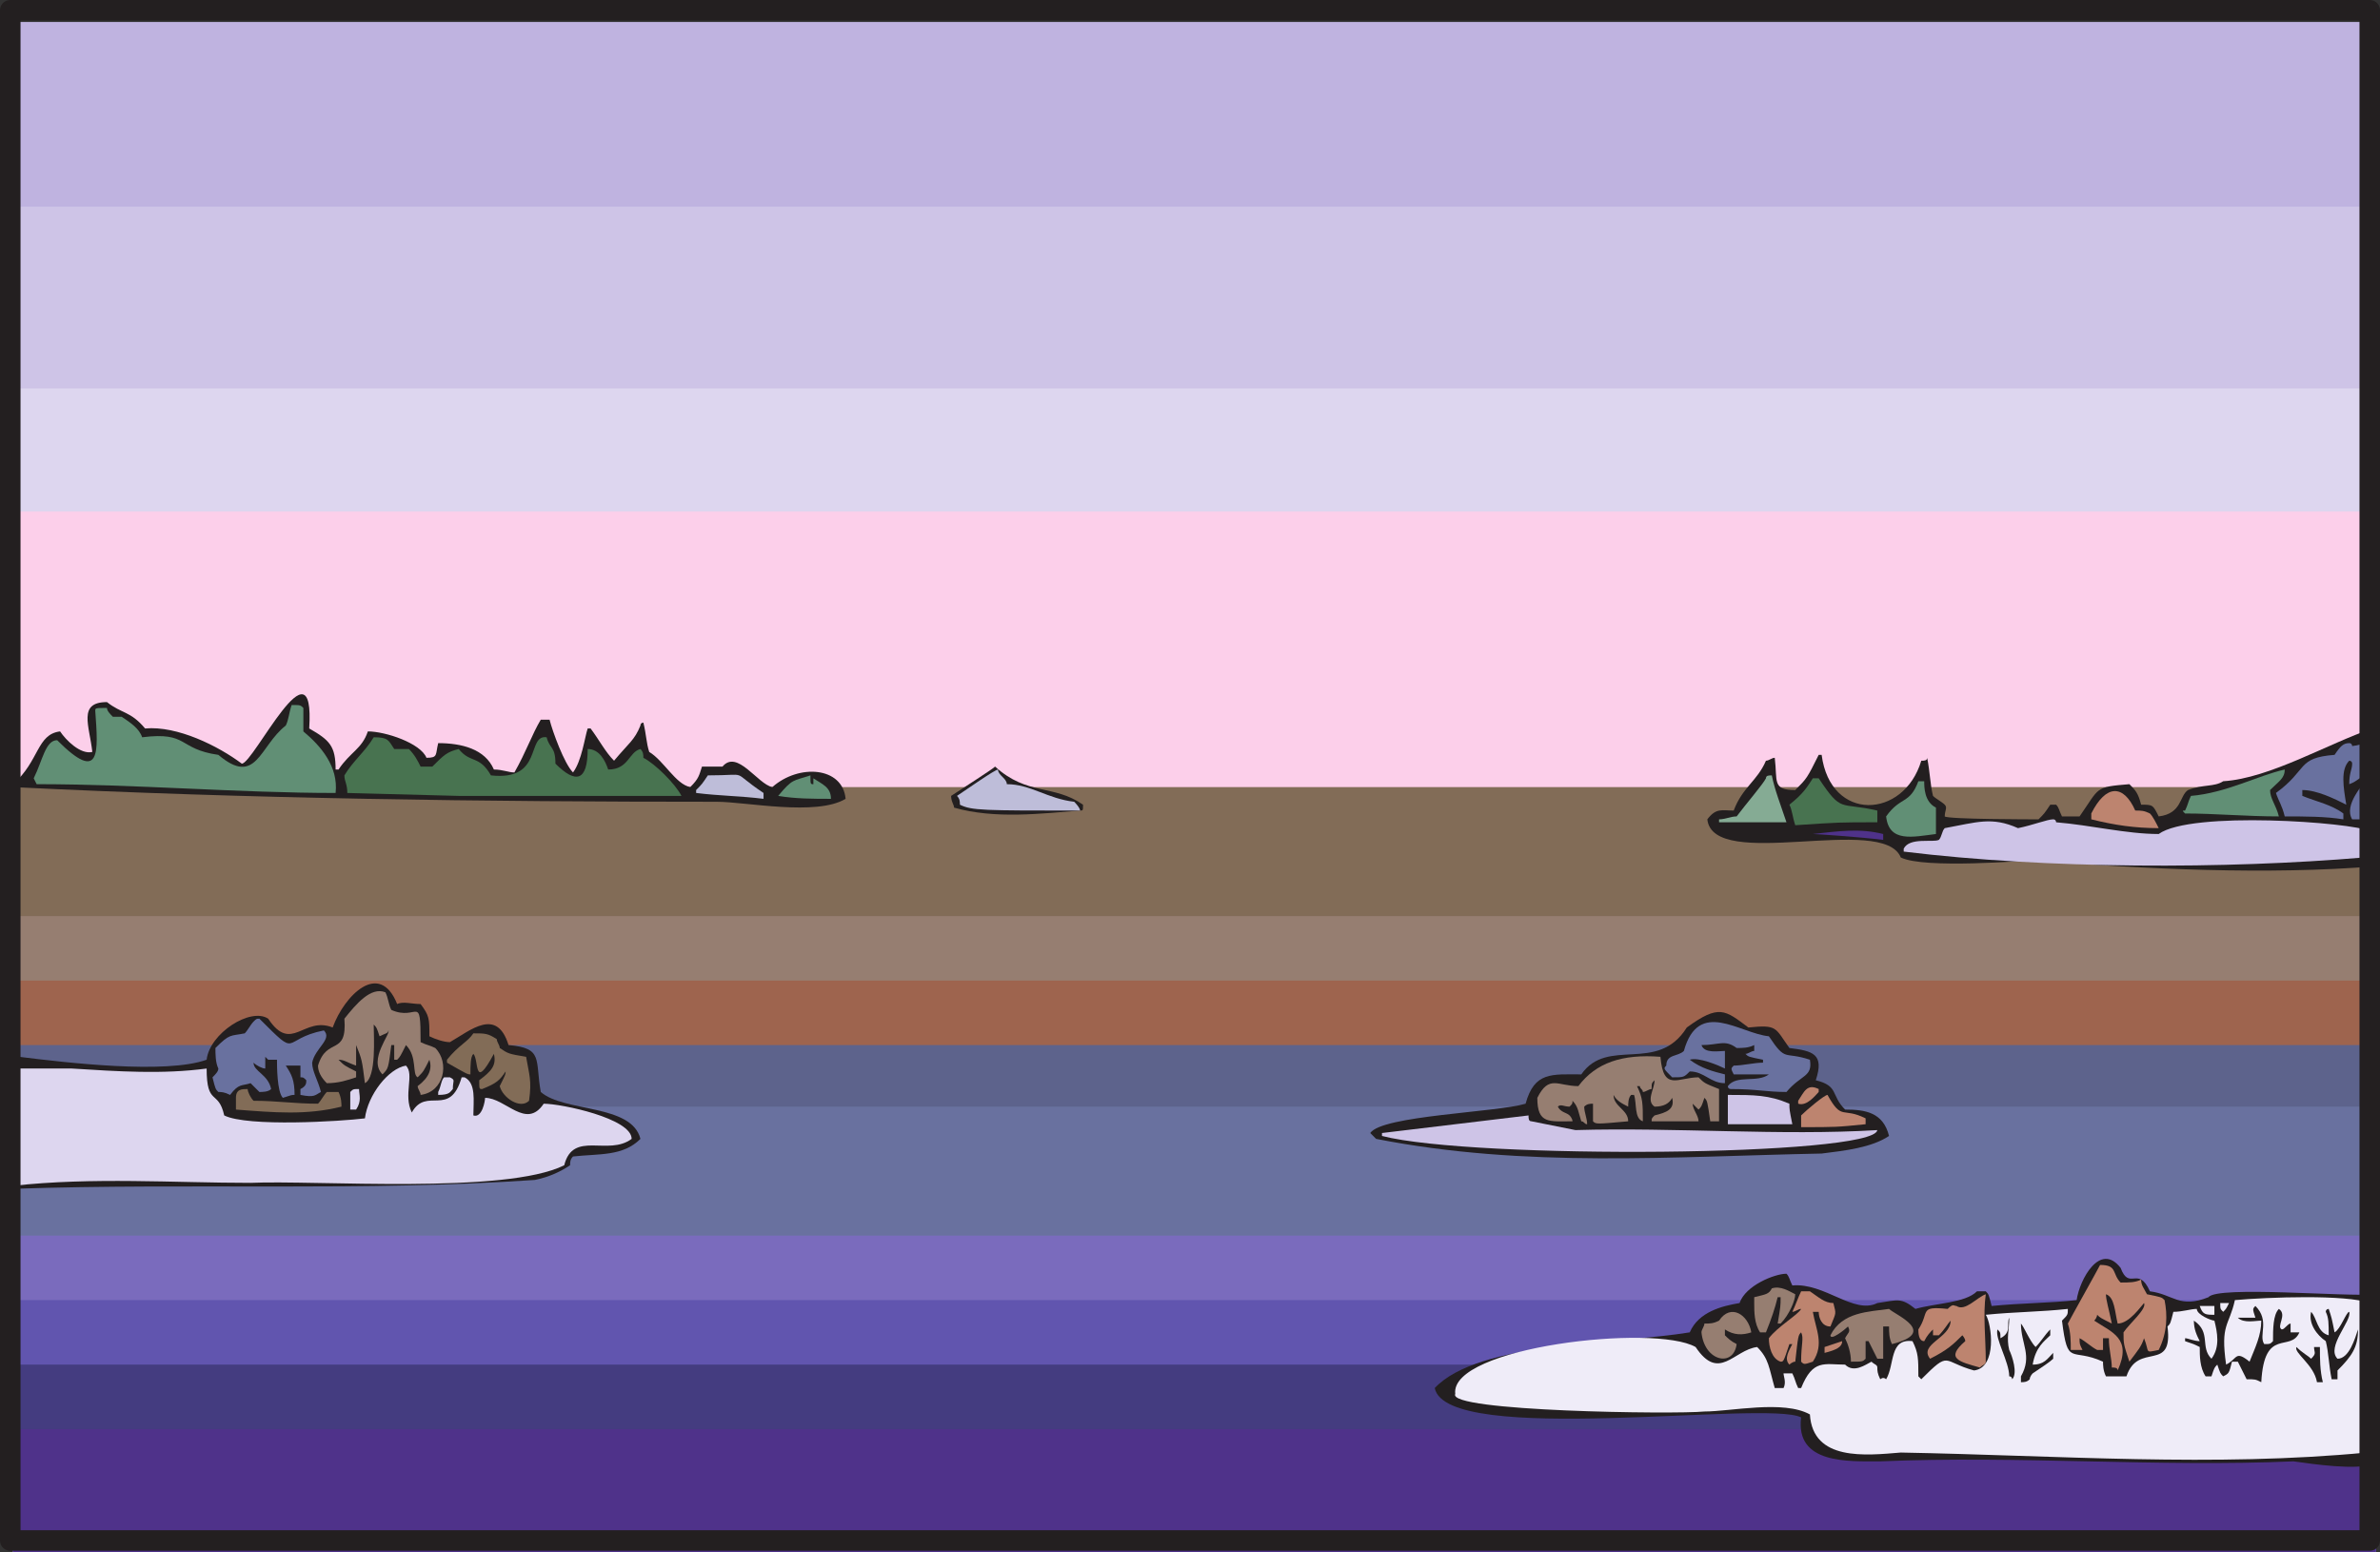 <svg xmlns="http://www.w3.org/2000/svg" width="609" height="397.125"><rect width="100%" height="100%" fill="#333333" stroke="none"/><path fill="#bfb3e0" fill-rule="evenodd" d="M4.125 5.625h604.5v198.75H4.125V5.625"/><path fill="#bfb3e0" fill-rule="evenodd" d="M4.125 21.375h604.5v183H4.125v-183"/><path fill="#bfb3e0" fill-rule="evenodd" d="M4.125 37.125h604.5v167.25H4.125V37.125"/><path fill="#cec4e7" fill-rule="evenodd" d="M4.125 52.875h604.5v151.5H4.125v-151.5"/><path fill="#cec4e7" fill-rule="evenodd" d="M4.125 68.625h604.5v135.75H4.125V68.625"/><path fill="#cec4e7" fill-rule="evenodd" d="M4.125 83.625h604.5v120.75H4.125V83.625"/><path fill="#ddd6ef" fill-rule="evenodd" d="M4.125 99.375h604.5v105H4.125v-105"/><path fill="#ddd6ef" fill-rule="evenodd" d="M4.125 115.125h604.5v89.25H4.125v-89.25"/><path fill="#fccfea" fill-rule="evenodd" d="M4.125 130.875h604.5v73.5H4.125v-73.5"/><path fill="#fccfea" fill-rule="evenodd" d="M4.125 146.625h604.5v57.75H4.125v-57.75"/><path fill="#fccfea" fill-rule="evenodd" d="M4.125 162.375h604.5v42H4.125v-42"/><path fill="#fccfea" fill-rule="evenodd" d="M4.125 178.125h604.5v26.25H4.125v-26.25"/><path fill="#826c57" fill-rule="evenodd" d="M3.375 201.375h604.5v195.75H3.375v-195.75"/><path fill="#826c57" fill-rule="evenodd" d="M3.375 217.875h604.5v179.25H3.375v-179.25"/><path fill="#967e71" fill-rule="evenodd" d="M3.375 234.375h604.5v162.75H3.375v-162.75"/><path fill="#9e644e" fill-rule="evenodd" d="M3.375 250.875h604.5v146.25H3.375v-146.25"/><path fill="#5d638c" fill-rule="evenodd" d="M3.375 267.375h604.5v129.75H3.375v-129.75"/><path fill="#69719f" fill-rule="evenodd" d="M3.375 283.125h604.5v114H3.375v-114"/><path fill="#69719f" fill-rule="evenodd" d="M3.375 299.625h604.5v97.5H3.375v-97.5"/><path fill="#7a6bbd" fill-rule="evenodd" d="M3.375 316.125h604.5v81H3.375v-81"/><path fill="#6155af" fill-rule="evenodd" d="M3.375 332.625h604.5v64.5H3.375v-64.5"/><path fill="#443c80" fill-rule="evenodd" d="M3.375 349.125h604.5v48H3.375v-48"/><path fill="#4f328a" fill-rule="evenodd" d="M3.375 365.625h604.5v31.5H3.375v-31.5"/><path fill="#4f328a" fill-rule="evenodd" d="M3.375 382.125h604.5v15H3.375v-15"/><path fill="#231f20" fill-rule="evenodd" d="M2.625 301.125c0-4.5.75-28.5 2.25-30.75 12 1.5 37.5 4.5 48 .75.75-6.75 11.25-13.5 15.75-10.5 6 9 9-.75 16.5 2.25 3-8.25 12-17.25 16.5-6 1.5-.75 3.75 0 6 0 2.25 3 2.25 3.75 2.25 8.25 1.5.75 3.75 1.5 5.25 1.5 5.25-3 12-9 15 .75 9 .75 6.75 3.75 8.25 12 6 5.25 23.25 3 25.5 12-4.5 4.5-10.5 3.75-17.25 4.5-.75.75-.75 1.5-.75 2.25-2.25 1.5-5.25 3-9 3.75-43.5 3-88.5.75-132.75 2.25-.75-.75-1.5-2.25-1.5-3"/><path fill="#ddd6ef" fill-rule="evenodd" d="M2.625 298.875c.75-14.25-.75-14.25.75-25.5h15c12 .75 23.25 1.5 34.5 0 0 9.75 3 5.25 4.5 12 6 3 30 1.5 36 .75.75-6 6-12.75 10.5-13.5 2.25 2.25-.75 7.5 1.5 12 3.75-6.75 9.75 1.5 12.75-9h.75c3 1.5 2.25 6 2.25 9.75 2.25.75 3-3.75 3-4.5 5.25 0 10.5 8.25 15 1.5 4.5 0 22.5 3.75 22.5 9-6 4.5-15-2.25-17.25 6.75-15 7.5-63.75 3.75-80.25 4.5-19.5 0-40.5-1.5-60.75.75 0-1.5-.75-3-.75-4.5"/><path fill="#231f20" fill-rule="evenodd" d="M3.375 200.625c6.75-6 6-12.75 12-13.5 1.5 2.25 5.25 6 8.25 5.25-.75-6.75-3.75-12.75 3.75-12.75 3.75 3 6 2.25 9.75 6.75 8.25-.75 18.75 4.5 24.75 9 3 0 18.75-33 17.25-9 5.25 3 6.75 4.5 6.75 10.5h.75c3-4.5 6-5.25 7.5-9.75 4.5 0 13.5 3 15 6.75 3 0 2.25-.75 3-3.75 6 0 12 1.5 14.25 6.75 2.25 0 3.75.75 5.25.75 3-5.25 4.5-9.75 6.75-13.5h2.25c.75 3 3.75 11.25 6 13.5 2.25-3 3-9 3.75-11.25h.75c2.25 3 3.75 6 6 8.25 3.75-4.5 5.25-5.25 6.75-9 0-.75.75-.75.75-.75.75 3 .75 5.25 1.5 7.5 3.75 2.25 6.75 8.25 10.5 9 2.25-2.25 2.25-3 3-5.25h5.25c3.75-4.5 9 4.5 12.75 5.25 6.75-6 18-5.25 18.75 3-7.5 4.5-25.5.75-33 .75-60 0-119.25-.75-180-3.75v-.75"/><path fill="#618f75" fill-rule="evenodd" d="M8.625 199.125c2.25-4.5 3-9.75 6-9.75 11.25 11.25 10.5 3 9.75-7.5 0-.75 0-.75 3-.75 0 .75.75 1.5 1.5 2.25h2.25c2.25 1.5 4.5 3 5.25 5.25 12-1.5 9 3 19.5 4.5 9.75 8.25 10.5-2.25 17.25-7.5.75-1.5.75-3 1.5-5.25 2.25 0 2.25 0 3 .75v6c4.5 3.75 9 9 8.25 15.75-24.75 0-51-2.25-76.5-2.25l-.75-1.5"/><path fill="#69719f" fill-rule="evenodd" d="M54.375 275.625c.75-.75 1.5-1.5 1.5-2.25-.75-1.5-.75-3.75-.75-5.25 3.75-3.75 3.75-3 7.5-3.75.75-.75 1.5-2.25 2.25-3s.75-.75 1.5-.75c10.5 10.5 5.25 5.25 16.5 3 2.25 2.25-2.25 4.5-3 8.25 0 2.25 1.5 4.5 2.25 7.5-1.5.75-1.5 1.5-5.25.75v-1.5c1.5-.75 1.5-1.5 1.5-2.25-.75-.75-.75-.75-1.5-.75v-3h-3.75c1.5 2.25 2.25 3.75 2.25 7.5-.75 0-.75 0-3 .75-1.5-1.5-1.5-8.25-1.5-9.75h-2.25l-.75-.75v3c-.75 0-2.25-.75-3-1.5 0 2.25 3.75 3 4.5 6.75-.75.75-2.25.75-3 .75l-2.25-2.25c-2.25.75-3 0-5.25 3-1.5-.75-2.25-.75-3-.75-.75-.75-.75-.75-1.5-3.75"/><path fill="#826c57" fill-rule="evenodd" d="M60.375 280.875c0-2.25 1.5-2.25 3-2.25 0 .75.75 2.25 1.5 3 6 0 10.5.75 16.5.75.75-.75 1.5-2.25 2.25-3h3c.75 1.5.75 3 .75 3.75-9 2.25-17.25 1.5-27 .75v-3"/><path fill="#967e71" fill-rule="evenodd" d="M81.375 272.625c2.25-7.5 7.5-2.25 6.75-12 3-3.75 6.75-8.25 10.5-6.75.75 1.5.75 3 1.5 4.5 6.75 3 7.5-4.5 7.5 8.25 1.5.75 2.25.75 3.75 1.5 3.75 3.75 2.25 11.25-3.75 12 0-.75-.75-1.5-.75-2.25 3-2.25 3.75-4.5 3-6.75-1.5 3-1.5 3-3 4.5-1.5-.75 0-5.25-3-8.25-1.5 3-1.5 3-2.25 3.75h-.75v-3.75h-.75c-.75 6-.75 6-2.25 7.5-3.75-3.75 2.25-10.5 1.5-11.25 0 .75-.75.75-2.25 1.5-.75-2.25-.75-2.25-1.5-3 0 3 .75 13.5-2.25 15-.75-6-.75-6-2.25-9.75v-.75 6c-2.25-.75-3-1.5-4.5-1.5 1.5 1.5 1.5 1.5 4.5 3v1.5c-2.25.75-4.5 1.5-7.5 1.5-1.5-1.5-2.25-3-2.25-4.5"/><path fill="#ddd6ef" fill-rule="evenodd" d="M89.625 279.375c.75-.75.75-.75 2.25-.75 0 1.5.75 3-.75 5.25h-1.5v-4.5"/><path fill="#487350" fill-rule="evenodd" d="M88.125 198.375c2.25-3.75 5.25-6 7.5-9.75 3.75 0 3.75.75 5.25 3h3.75c1.5 1.5 2.25 3 3 4.5h3c3-3 3.75-3.75 6.75-4.5 3 3.75 5.25 1.5 8.25 6.75 13.5 1.5 9-10.5 14.25-9.75.75 3 2.25 2.25 2.25 6.75 5.25 5.25 8.25 4.5 8.25-3.75 3 0 4.5 3 5.25 5.25 5.25 0 5.25-4.5 8.25-5.25.75.75.75 1.5.75 2.25 3 1.5 8.25 6.75 9.75 9.75h-57c-27.75-.75-27.75-.75-28.5-.75 0-2.25-.75-3-.75-4.5"/><path fill="#ddd6ef" fill-rule="evenodd" d="M112.125 279.375c.75-1.5.75-3 1.5-3.75h1.5c1.5.75.75.75.75 3-.75.75-.75 1.5-3.75 1.5v-.75"/><path fill="#826c57" fill-rule="evenodd" d="M114.375 271.125c3-3.75 5.25-4.5 6.75-6.75 3 0 3.75 0 6 1.5 0 .75.75 1.5.75 2.25 2.25 1.5 2.25 1.5 6.75 2.25.75 4.5 1.5 6 .75 11.25-2.25 2.25-6.75-.75-7.5-3.75 1.5-3 1.5-3 1.5-3.75-1.5 2.25-2.25 3-6 4.5-.75 0-.75 0-.75-2.25 3-2.25 4.5-3.75 3.75-6.75-5.25 9.75-3.75 1.5-5.25 0-.75.75-.75 3-.75 5.25-.75 0-.75 0-6-3v-.75"/><path fill="#bebdd9" fill-rule="evenodd" d="M178.125 202.125c1.5-1.5 1.5-1.5 3-3.75 11.25 0 5.25-1.5 14.25 4.5v1.5c-6-.75-11.25-.75-17.25-1.5v-.75"/><path fill="#618f75" fill-rule="evenodd" d="M199.125 203.625c3.75-4.5 3.75-3.75 8.25-5.25 0 2.25 0 2.25.75 2.25v-1.5c2.25 1.5 4.5 2.25 4.5 5.25-4.5 0-9 0-13.5-.75"/><path fill="#231f20" fill-rule="evenodd" d="M243.375 203.625c2.25-1.5 10.5-6.75 11.25-7.5 8.25 7.5 15 4.5 22.5 9.75 0 1.5 0 1.5-.75 1.5-9.75.75-21.75 2.25-32.25-.75 0-.75-.75-1.5-.75-3"/><path fill="#bebdd9" fill-rule="evenodd" d="M244.875 203.625c2.25-1.5 9.75-6.75 10.5-6.75 0 1.5 2.25 2.25 2.25 3.75 6 0 10.5 3.75 17.25 4.5 0 0 1.5 1.5 1.5 2.25-24.75 0-27.75 0-30.75-1.5 0-.75 0-1.5-.75-2.25"/><path fill="#231f20" fill-rule="evenodd" d="M350.625 289.875c3-4.5 32.25-5.25 39.75-7.5 2.25-8.25 6.75-7.5 14.25-7.5 6.75-9.75 19.5 0 27-12 8.25-6 9.75-4.5 15.75 0 7.5-.75 6.75 0 10.5 5.25 6 .75 9 1.5 6.75 8.25 6 1.5 3.75 3.75 7.5 7.5 5.25 0 9.75.75 11.25 6.75-4.5 3-11.25 3.75-17.25 4.5-38.25.75-75.75 3.75-114-3.75l-1.5-1.5"/><path fill="#cec4e7" fill-rule="evenodd" d="M353.625 289.875c12.75-1.5 24.75-3 37.5-4.5 0 .75 0 1.5.75 1.5l11.25 2.25c25.5-.75 52.5 1.5 77.25 0-.75 6.75-103.5 7.5-126.75 1.5v-.75"/><path fill="#231f20" fill-rule="evenodd" d="M367.125 355.125c11.25-12 47.25-11.25 65.25-14.25 2.25-5.25 8.25-6.75 12.75-7.5 1.5-4.5 9-7.5 12-7.5.75.75.75 1.5 1.5 3 8.25-.75 15.75 7.5 21.75 4.5 5.25-.75 6-1.5 9.75 1.5 5.25-1.5 12.75-1.5 15.75-4.5h2.25c.75.75.75.75 1.5 3.75 7.5-.75 15-.75 21.75-1.5.75-5.25 6-15 11.25-8.25 2.25 6 4.5-.75 7.5 6 6 .75 7.5 4.5 15 1.5 2.25-3 36 0 42-.75.75 12.75 2.25 30 0 43.5-4.5 1.5-15 0-20.25-.75-34.5 1.5-70.5-1.5-105.75 0-8.25 0-21.75.75-20.25-11.25-9-4.5-90.75 7.5-93.75-7.5"/><path fill="#efecf8" fill-rule="evenodd" d="M372.375 356.625c-1.5-12 51-18 61.5-12 6 9 9.75.75 15.75 0 3 3 3 5.25 4.5 10.5h2.25c.75-1.5 0-3 0-3.75h2.25c.75 1.5.75 2.25 1.5 3.75h.75c3-7.5 6-6 11.25-6 2.25 2.25 5.25 0 6.75-.75.75.75 1.5.75 1.5 1.5s0 1.5.75 3c0 0 .75-.75 1.5 0 2.25-3.75.75-10.5 6.75-9.75 1.5 3 1.5 4.5 1.5 9l.75.75c7.5-7.5 5.25-4.5 13.5-2.25 6-.75 4.5-12 3-14.25 7.5-.75 14.25-.75 21-1.5 0 1.5 0 1.5-1.5 3 1.5 12 2.25 6.75 10.5 10.5 0 .75 0 2.25.75 3.75h5.25c3-9 12-.75 10.5-12.75.75-.75.75-.75 1.5-3.75 2.25 0 4.5-.75 6-.75 0 1.5 3.75 3 4.5 3 .75 3 1.5 6.75-.75 9.75-3-3 0-6.75-4.5-9.75 0 2.25.75 3.75 1.5 5.25-1.5 0-3-.75-3.75-.75v.75c2.25.75 2.25.75 3.75 1.5 0 2.25 0 5.25 1.5 7.5h1.5c.75-2.25.75-2.25 1.5-3 .75 2.25.75 2.25 1.5 3 1.5-.75 1.5-.75 2.25-3.75h1.5l2.25 4.5c2.25 0 2.25 0 3.75.75.75-14.25 7.5-7.5 9.75-12.75h-2.25v-2.25c-.75 0-1.5 1.5-2.25 1.5-1.5-.75 1.5-3.75-.75-5.25-1.5 1.5-1.5 5.25-1.5 8.25-.75.75-.75.75-2.25.75-1.5-2.25 1.5-6-2.25-9.75-.75.75-.75.75 0 3h-4.5c1.5 1.5 4.5.75 6 .75 0 3.75-1.5 6.75-3 10.5-3.75-3-3-.75-6 .75-1.5-10.5.75-9.75 2.25-16.5 8.25-.75 28.5-1.5 34.5.75.75 11.25 0 26.25-.75 38.25-39 3.75-78.75.75-119.25 0-9 .75-22.5 2.25-23.25-9.75-6.75-3.75-20.25-.75-27-.75-7.5.75-66 0-63.75-4.5"/><path fill="#967e71" fill-rule="evenodd" d="M393.375 280.875c3-6 5.25-3 10.5-3 4.5-6 11.25-8.25 21-7.5.75 9 4.5 5.25 9.75 5.25 1.5 1.5 1.5 1.5 5.25 3v8.25h-2.25c-.75-5.25-.75-5.25-1.5-6-.75 2.25-.75 2.25-1.5 3l-1.5-1.5c0 1.5 1.5 3 1.5 4.5h-12c0-.75 0-.75.75-1.5 3-.75 5.25-1.5 4.5-4.5-.75 1.5-2.25 2.25-4.5 2.25-2.25-1.5 0-4.5 0-6.75-.75.75-.75.75-.75 2.25-.75 0-1.5.75-2.25.75 0-.75-.75-.75-.75-1.5h-.75c1.5 3 1.5 4.5 1.5 9-2.25-.75-1.5-4.5-2.25-6.75h-.75c-.75.75-.75 2.25-.75 3-1.5-.75-3-1.5-3.75-3 0 3 3.75 3.75 3.75 6.75-8.25.75-8.25.75-9 0v-4.5c-.75 0-1.5 0-2.25.75 0 1.5.75 3 .75 4.5-.75 0-.75-.75-1.5-.75-.75-2.25-.75-3.75-2.25-5.25 0 .75 0 .75-.75 1.5-1.5 0-2.25-.75-3 0 .75 1.5 2.25 1.5 3 2.25 0 0 .75.75.75 1.5-6 0-9 .75-9-6"/><path fill="#69719f" fill-rule="evenodd" d="M426.375 272.625c0-3 3-2.25 4.5-3.75 3.75-13.5 14.25-4.5 21.75-3.75 4.5 6.75 3.75 3.75 10.5 6 .75 4.5-2.25 3.75-6 8.25-5.25 0-7.5-.75-14.25-.75 0 0-.75 0-.75-.75 2.25-3 7.5-.75 10.5-3h-9c-.75-1.5-.75-1.5 0-2.25 2.25 0 5.25-.75 7.5-.75v-.75c-3.75-.75-3.75-.75-4.5-1.5.75 0 1.5-.75 2.25-.75v-1.5c-1.5.75-3 .75-4.5.75-3-2.25-4.5-.75-9-.75.75 2.25 4.5 1.5 6 1.5v4.5c-1.5-.75-6.75-3-9-2.25 3 2.25 6 3 9 3.75v2.25c-3.75 0-5.25-3-9-3-1.5 1.5-1.5 1.5-4.5 1.5-2.25-2.25-2.25-2.25-1.5-3"/><path fill="#967e71" fill-rule="evenodd" d="M435.375 340.875c0-.75.75-1.5.75-2.25 1.5 0 2.25 0 3.75-.75 3-4.5 7.5-1.5 8.25 3-2.25.75-4.5.75-6.75-.75v1.5c.75.75 1.5 1.5 3 2.25-.75 6-8.25 4.5-9-3m13.5-7.5v-1.5c3-.75 3.75-.75 4.5-2.25 2.25-.75 4.5.75 6 1.5 0 1.5-1.5 5.25-3.75 7.5h-.75c.75-4.5.75-4.5.75-6.75h-.75c-.75 3-1.5 5.25-3 9h-1.5c-1.5-2.25-1.5-5.25-1.5-7.5"/><path fill="#cec4e7" fill-rule="evenodd" d="M442.125 284.625v-4.5c6.75 0 10.5 0 15.75 2.25 0 1.5 0 1.5.75 5.25h-16.5v-3"/><path fill="#231f20" fill-rule="evenodd" d="M436.875 209.625c2.25-3 3.75-2.25 6.75-2.25 2.25-6 6-7.5 8.25-12.75.75 0 1.5-.75 2.25-.75.75 6-.75 8.25 5.25 8.25 3-3 3-3 6-9h.75c2.25 17.25 21 16.5 25.5 1.5.75 0 1.5 0 1.5-.75.75 3.75.75 6.75 1.5 9.75.75.75 2.25 1.5 3 2.25s0 1.5 0 3c.75.75 22.5.75 24 .75 1.5-1.5 1.5-1.5 3-3.75h1.5c.75.75.75 1.5 1.5 3h4.5c5.25-7.5 3.75-7.5 12.75-8.25 1.5 1.5 2.25 2.25 3 5.25 3 0 3 0 4.5 3 6-.75 5.25-5.25 7.5-6.75 3.75-1.5 6.75-.75 9-2.25 12-.75 27-9.75 38.25-13.5.75 5.25-.75 31.5.75 35.25-27.75 2.25-58.5.75-87.75-1.5-1.5 0-27.75 2.25-33.75-.75-4.5-11.25-48 3.75-49.5-9.75"/><path fill="#bd846f" fill-rule="evenodd" d="M452.625 342.375c2.25-3 7.5-6 8.25-7.5-.75 0-1.5.75-2.25.75.75-1.5 1.5-3.75 2.25-5.25h2.25c2.25 1.5 3.75 3 6 3 .75 3 .75 2.25-.75 6-2.25 0-3-2.25-3-3.75h-1.5c.75 4.5 3 8.25 0 12.75-2.25.75-2.25.75-3 0 0-4.5.75-6 0-7.5-.75.75-.75.75-1.5 7.5-.75 0-1.5.75-1.5.75-1.5-1.5 0-3.75.75-5.25h-.75c-1.5 4.5-1.5 4.5-2.25 4.5-2.25-.75-3-3.75-3-6"/><path fill="#85ab94" fill-rule="evenodd" d="M439.875 209.625c1.5 0 3-.75 4.5-.75 2.25-3 6.75-8.25 7.5-9.75 0-.75.75-.75 1.5-.75.75 3.75 2.25 7.5 3.75 12h-17.25v-.75"/><path fill="#bd846f" fill-rule="evenodd" d="m466.875 344.625 4.5-1.5c0 1.5-1.5 2.25-4.5 3v-1.5m-6.75-63c1.5-2.25 2.25-4.5 5.25-3v.75c-.75.75-3 3.75-5.25 3v-.75"/><path fill="#967e71" fill-rule="evenodd" d="M468.375 341.625c3-6 9.75-6 15-6.75 1.5 1.5 12.75 6 .75 9-.75-1.5-.75-3-.75-4.5h-1.5v8.25h-1.5l-2.25-4.5h-.75v4.5c-.75.75-.75.75-3.75.75 0-2.25-.75-4.5-1.5-6 .75-1.5 1.5-1.5.75-3-.75.75-4.5 3.75-4.5 2.25"/><path fill="#bd846f" fill-rule="evenodd" d="M460.875 285.375c1.5-1.5 6-5.25 6.75-5.25 3.75 6.75 3.75 3 9.75 6v1.5c-7.5.75-7.5.75-16.5.75v-3"/><path fill="#487350" fill-rule="evenodd" d="M457.875 205.875c3.75-3 4.5-4.5 6-6.75h1.5c6 9 5.25 6 15 8.25v3c-9.75 0-9.75 0-21 .75-.75-2.25-.75-3.75-1.5-5.25"/><path fill="#4f328a" fill-rule="evenodd" d="M463.875 213.375c6.75-.75 12-1.5 18 0v1.5c-6-.75-17.25-1.5-18-1.5"/><path fill="#bd846f" fill-rule="evenodd" d="M490.875 340.125c3-4.5 0-6 7.5-5.25 1.5-1.5 1.5-.75 2.25-.75 2.25 1.5 5.25-2.25 7.5-3-.75 5.25 0 11.25 0 17.25 0 .75-.75.75-1.5 1.5-5.25-1.5-9-2.25-3.75-6.75 0-.75-.75-1.5-.75-1.5-2.25 2.25-3.75 3.75-8.25 6-3-3.75 5.25-5.25 5.25-9.75-.75.75-1.5 2.25-3 3.75h-1.5v-1.5c-.75.75-1.5 1.5-2.25 3-1.5 0-1.5-2.25-1.5-3"/><path fill="#618f75" fill-rule="evenodd" d="M482.625 208.875c3.75-5.25 6-3 8.25-9h1.5c0 1.5 0 5.25 3 6.75v6.75c-6 .75-12 2.25-12.75-4.5"/><path fill="#cec4e7" fill-rule="evenodd" d="M487.125 217.125c1.5-3 7.5-1.5 9-2.25.75-.75.75-2.25 1.5-3 8.25-1.5 12-3 18.75 0 3.75-.75 7.5-2.25 9-2.25.75 0 .75.75.75.75 9 .75 18 3 26.25 3 8.25-6 49.5-3 54-.75v5.25h-1.5v1.5c-35.25 3-81 3-117.75-1.5v-.75"/><path fill="#231f20" fill-rule="evenodd" d="M511.125 340.125c.75.75.75.75.75 2.25 3-1.5 1.5-3.75 2.25-5.25 0 3-.75 5.25 0 8.25.75 1.5 2.25 6 .75 7.5 0 0 0-.75-.75-.75 0-3.75-3.75-9.75-3-12m6 12c3-5.25 0-8.25 0-13.5.75.75 2.25 4.5 3.75 6 1.5-1.5 2.25-3 3.75-4.5v1.5c-1.5 1.5-3.75 3-4.5 7.5 3 0 3.75-1.5 5.25-3v1.5c-.75.75-3 2.25-5.25 3.75 0 0-.75.75-.75 1.5-.75.75-1.5.75-2.25.75v-1.5"/><path fill="#bd846f" fill-rule="evenodd" d="M529.125 338.625c.75-1.5 7.5-13.5 8.25-15 4.5 0 3 2.25 5.25 4.5 2.25 0 3.75 0 5.25-.75 0 1.5.75 2.25 1.5 3.75 3.75.75 3.75.75 4.5 1.5.75 3.75.75 8.25-1.5 12.75-3.75.75-2.25.75-3.75-3-.75 2.25-1.5 3-3.75 6-1.5-4.5-1.5-4.5-1.5-7.5 1.5-2.25 6-6 5.25-7.5-.75.75-3.75 5.25-6.75 5.25-.75-3-.75-6.75-3-7.5 0 1.5.75 3.75 1.5 7.5-3-1.5-3-1.5-3.75-2.25 0 0 0 .75-.75 1.5 4.5 3 9.75 4.5 6 12.75 0-.75-.75-.75-1.5-.75 0-2.25-.75-4.5-.75-7.5h-1.5v3h-1.5c-1.5-.75-3-2.25-4.5-3 0 1.5 0 1.5.75 3h-3c0-2.25 0-4.5-.75-6.75m6-130.5c3.75-7.5 8.25-7.5 11.25-.75 1.5 0 2.25 0 3.75.75.75.75 1.5 2.25 2.25 3.75-6 0-11.25-.75-17.25-2.25v-1.5"/><path fill="#efecf8" fill-rule="evenodd" d="M562.875 334.125h3.75v2.25c-2.25 0-3 0-3.75-2.25m5.25-.75h2.25c-.75 1.5-.75 1.5-1.5 2.25-.75-.75-.75-.75-.75-2.25"/><path fill="#618f75" fill-rule="evenodd" d="M559.125 207.375c.75-1.5.75-2.25 1.5-3.75 9-.75 17.25-5.25 24-6.75 0 2.25-1.5 3-3.75 5.25 0 2.25 1.5 3.75 2.25 6.75-8.25 0-16.5-.75-24-.75-.75-.75-.75-.75 0-.75"/><path fill="#231f20" fill-rule="evenodd" d="M587.625 344.625c1.5 1.5 3 2.25 3.75 3 1.5-1.5.75-1.5.75-3h1.5c0 3 0 6 .75 9h-1.5c-.75-4.5-6-7.5-5.25-9"/><path fill="#231f20" fill-rule="evenodd" d="M591.375 335.625c1.5 1.5 1.5 5.25 4.5 6 0-3 0-4.5-.75-6 0-.75.75-.75.75-.75.75 2.25.75 2.25 1.5 6 1.5-.75 3-5.25 3.75-5.25.75 2.25-6 9-3 12 3 0 4.5-5.25 5.25-7.5 0 4.5-1.5 6.75-5.25 10.5v2.25h-1.5c-.75-3.75-.75-6.75-1.5-9.75-2.25-1.5-4.5-4.5-3.75-7.5"/><path fill="#69719f" fill-rule="evenodd" d="M582.375 202.875c8.25-6 5.25-9 15-9.75 1.5-2.25 2.25-3 3.75-3 .75 0 .75.75.75.75 6.75-.75 5.25-5.25 6.75 5.25-.75 6-.75 6-1.5 13.5h-5.25c-2.25-3.75 3-9 3.75-10.5v-.75c-1.5 0-2.25 1.5-4.5 2.25 0-3 .75-3.75.75-5.25 0-.75-.75-.75-.75-.75-2.25 2.25-1.5 6.75-.75 11.25-3-1.5-7.5-3.75-11.25-3.75v1.5c3.75 1.5 7.5 2.25 10.5 4.5v1.5c-4.5-.75-9.75-.75-15-.75-.75-3-1.5-3.75-2.25-6"/><path fill="none" stroke="#231f20" stroke-linecap="round" stroke-linejoin="round" stroke-miterlimit="10" stroke-width="5.25" d="M2.625 2.625h603.75v391.5H2.625Zm0 0"/></svg>
